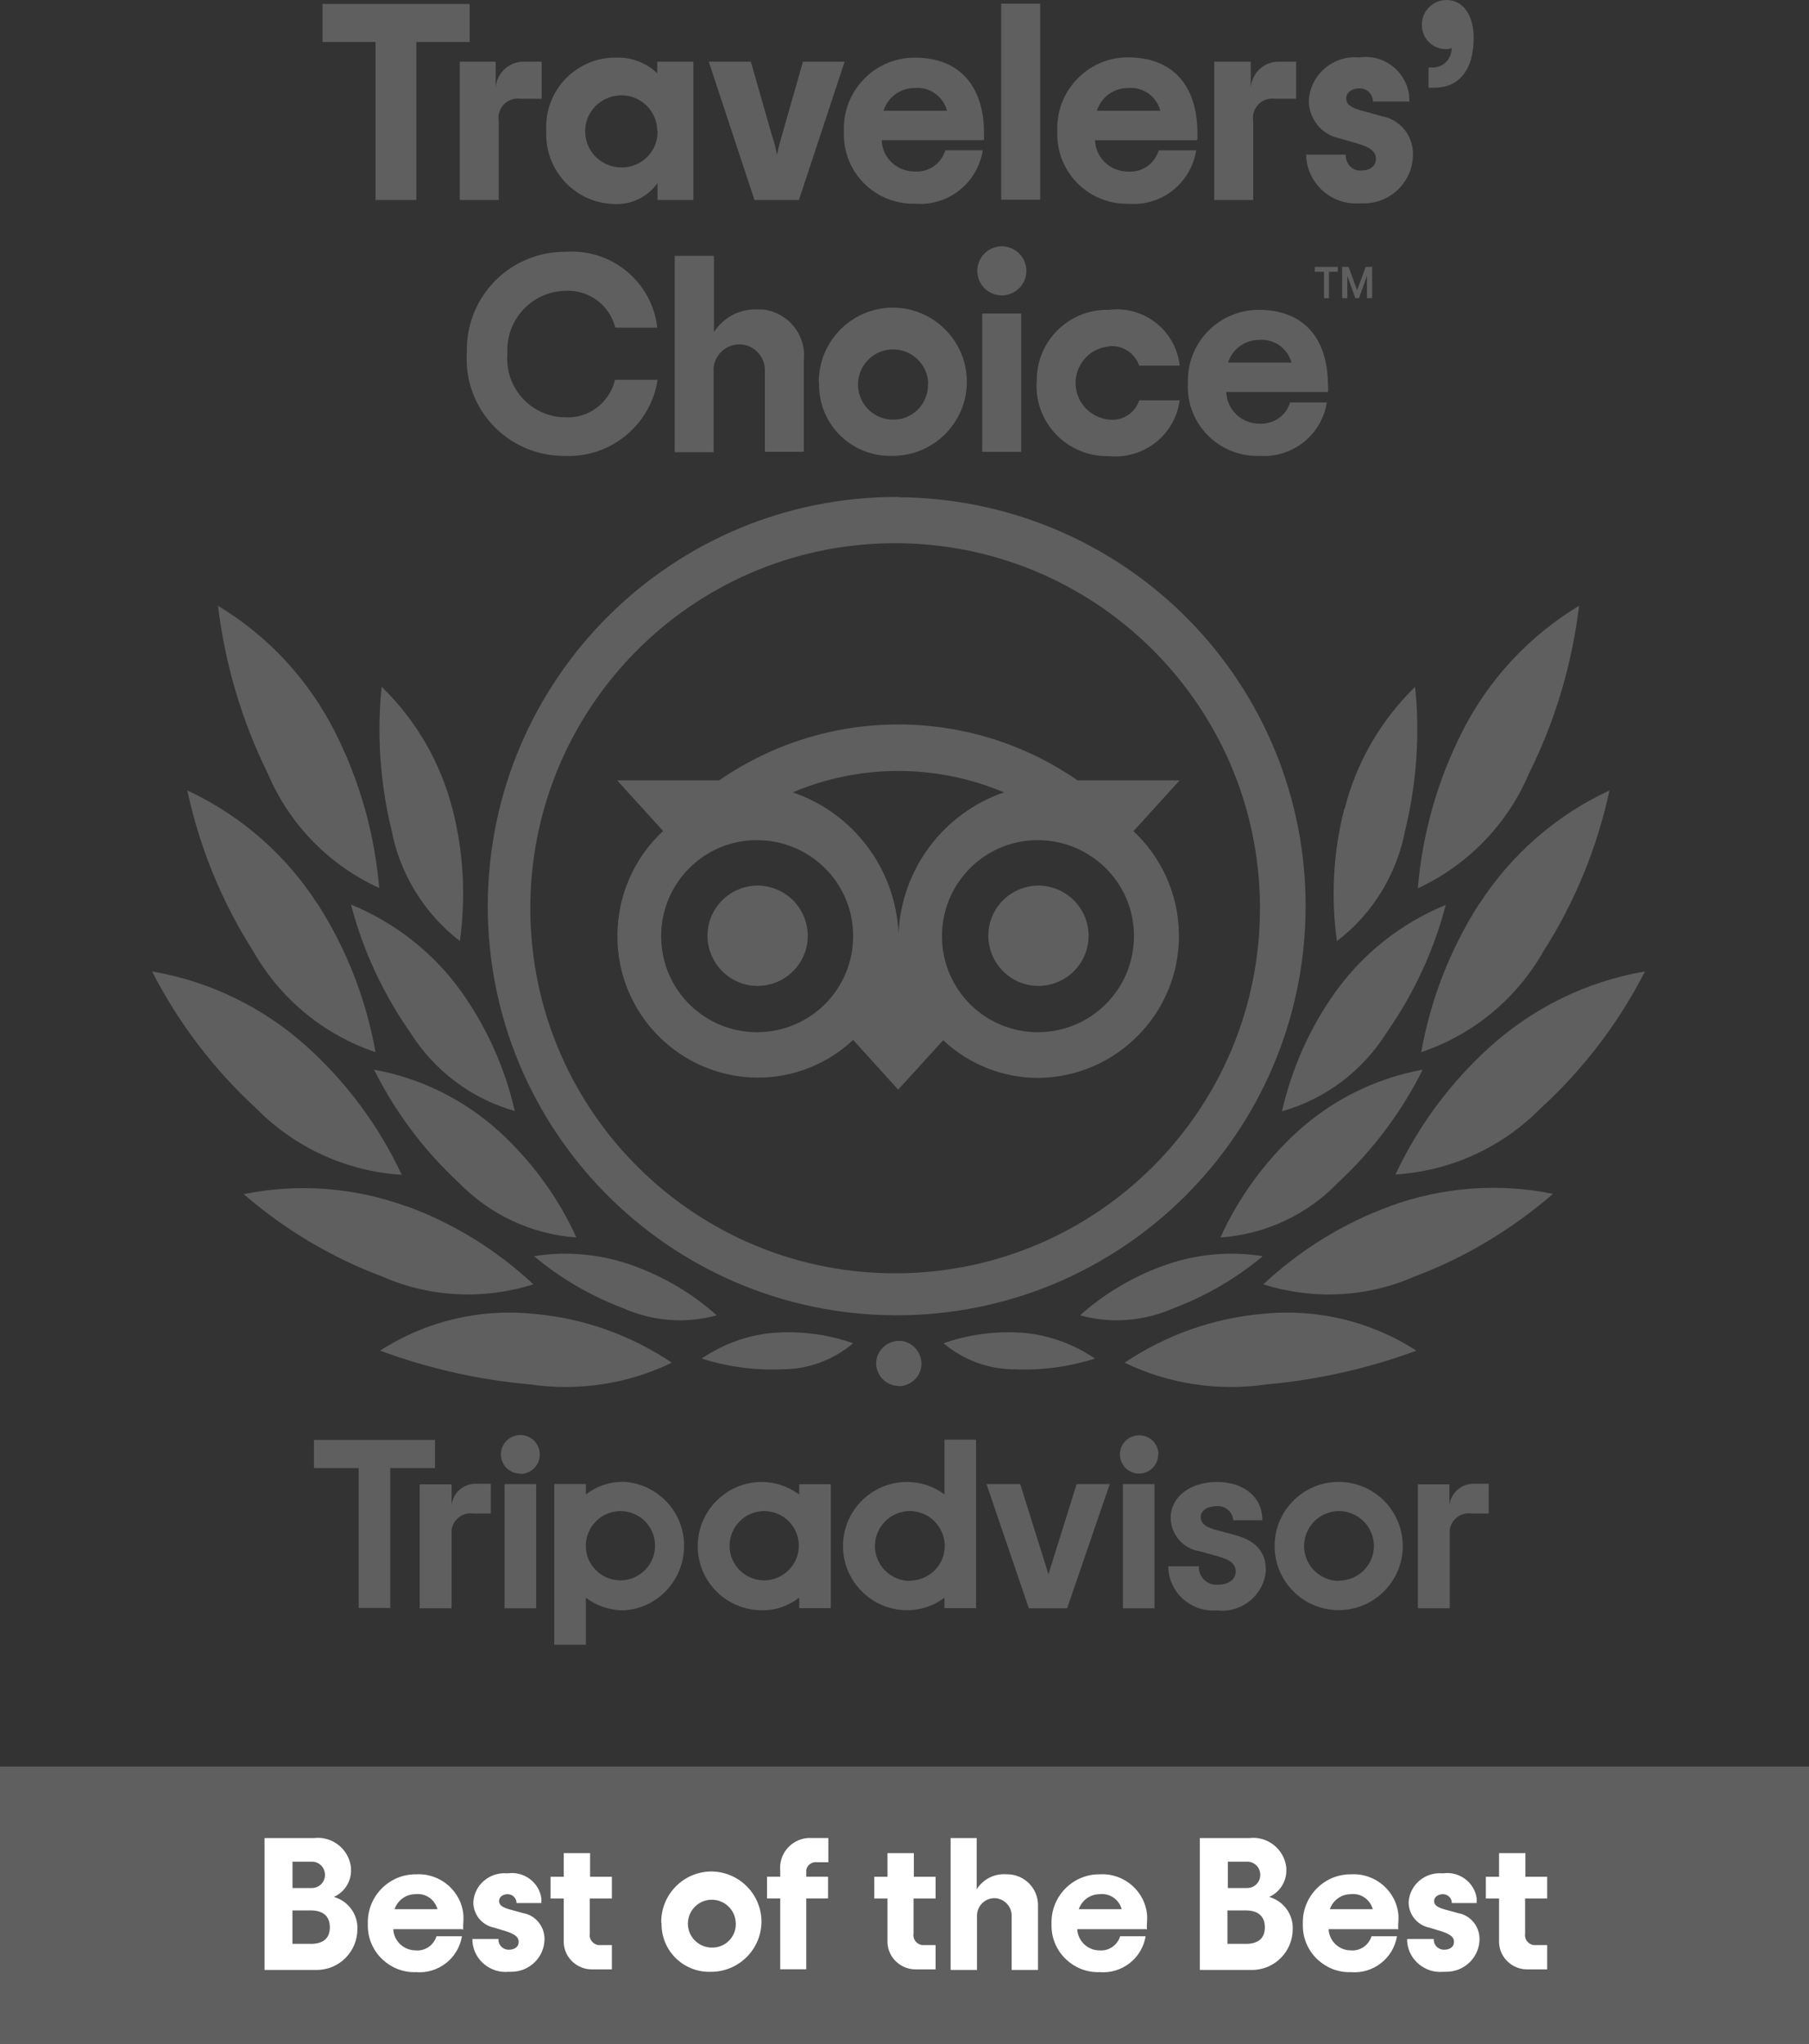 <?xml version="1.0" encoding="UTF-8"?>
<svg id="Capa_2" data-name="Capa 2" xmlns="http://www.w3.org/2000/svg" viewBox="0 0 300 338.74">
  <rect x="0" y="0" width="300" height="338.74" fill="#333333" stroke="none"/>
  <defs>
    <style>
      .cls-1, .cls-2 {
        fill: #5f5f5f;
      }

      .cls-2 {
        fill-rule: evenodd;
      }

      .cls-3 {
        fill: #fff;
      }
    </style>
  </defs>
  <g id="Capa_1-2" data-name="Capa 1">
    <g>
      <path class="cls-2" d="M237.52,11.18h-.61v3.36h.97c3.81,0,6.51-2.64,6.51-8.29,0-3.56-1.63-6.25-4.52-6.25-2.24,0-4.07,1.83-4.07,4.07-.05,2.19,1.68,4.02,3.86,4.07h.15c.31,0,.61,0,.92-.2.05,1.73-1.27,3.2-3.05,3.25h-.2.05Z"/>
      <polygon class="cls-2" points="77.83 6.96 69.04 6.96 69.04 33.15 62.28 33.15 62.28 6.96 53.48 6.96 53.48 .66 77.89 .66 77.89 6.96 77.83 6.96"/>
      <path class="cls-2" d="M196.9,102.49c-12.66-12.76-29.89-19.98-47.89-20.08v-.05c-37.47-.15-67.92,30.05-68.12,67.51-.15,37.47,30.05,67.92,67.51,68.12,37.47.15,67.92-30.05,68.12-67.51.1-18-6.96-35.23-19.62-47.99ZM149.01,211.03c-33.4.31-60.75-26.54-61.06-59.94-.31-33.4,26.54-60.75,59.94-61.06,33.4-.3,60.75,26.54,61.06,59.94v.56c0,33.2-26.74,60.19-59.94,60.5Z"/>
      <path class="cls-2" d="M133.96,155.11c0,4.58-3.76,8.29-8.34,8.29s-8.29-3.76-8.29-8.34,3.76-8.29,8.34-8.29c2.19,0,4.32.92,5.9,2.49,1.53,1.58,2.39,3.66,2.39,5.85Z"/>
      <path class="cls-2" d="M180.53,155.11c0,4.58-3.76,8.29-8.34,8.29s-8.29-3.76-8.29-8.34,3.76-8.29,8.34-8.29c2.19,0,4.32.92,5.9,2.49,1.53,1.58,2.39,3.66,2.39,5.85Z"/>
      <path class="cls-2" d="M187.95,137.72h.05s7.63-8.39,7.63-8.39h-16.93c-17.9-12.35-41.54-12.35-59.43,0h-16.93l7.63,8.39c-4.83,4.47-7.58,10.78-7.58,17.39-.05,12.91,10.37,23.44,23.28,23.49,5.9,0,11.54-2.24,15.81-6.25l7.47,8.24,7.47-8.19c4.27,4.02,9.91,6.25,15.81,6.25,13.01-.15,23.49-10.88,23.28-23.89-.1-6.51-2.85-12.66-7.57-17.03ZM141.48,155.16c0,8.74-7.02,15.81-15.76,15.91-8.8.1-16.01-6.96-16.07-15.76-.1-8.8,6.96-16.01,15.76-16.07s16.01,6.96,16.07,15.76v.15ZM131.47,131.32c11.18-4.73,23.79-4.73,35.03,0-10.07,3.46-16.98,12.71-17.49,23.34-.51-10.63-7.42-19.88-17.54-23.34ZM188.05,155.16c0,8.74-7.02,15.81-15.76,15.91-8.8.1-16.01-6.96-16.07-15.76-.1-8.8,6.96-16.01,15.76-16.07,8.8-.05,16.01,6.96,16.07,15.76v.15Z"/>
      <path class="cls-2" d="M111.39,225.83c-6.81-4.58-14.69-7.37-22.88-8.08-8.95-.92-17.95,1.22-25.47,6.1,7.98,2.95,16.32,4.83,24.81,5.59,8.03,1.17,16.27-.05,23.59-3.61h-.05Z"/>
      <path class="cls-2" d="M67.41,199.9c7.83,2.85,14.95,7.27,21.05,12.96-8.24,2.59-17.13,2.19-25.01-1.27-8.44-3.15-16.22-7.78-23.03-13.68,9-1.83,18.35-1.12,27,2.03v-.05Z"/>
      <path class="cls-2" d="M66.6,194.66c-3.76-8.03-9.1-15.25-15.71-21.2-7.22-6.51-16.12-10.83-25.67-12.46,4.37,8.54,10.22,16.22,17.29,22.72,6.41,6.51,15,10.42,24.1,10.98v-.05Z"/>
      <path class="cls-2" d="M52.62,149.72c4.83,7.52,8.08,15.86,9.66,24.66-8.64-2.9-15.86-8.9-20.34-16.83-5.19-8.13-8.85-17.13-10.88-26.54,8.8,4.07,16.27,10.57,21.56,18.76v-.05Z"/>
      <path class="cls-2" d="M62.89,147.18c-.76-9-3.25-17.79-7.32-25.83-4.37-8.69-11.13-15.96-19.42-20.95,1.17,9.71,3.97,19.12,8.29,27.86,3.56,8.39,10.17,15.15,18.45,18.91h0Z"/>
      <path class="cls-2" d="M82.92,187.65c5.34,4.93,9.66,10.83,12.66,17.44-7.42-.51-14.39-3.81-19.57-9.15-5.74-5.34-10.47-11.64-13.98-18.66,7.83,1.42,15.05,5.03,20.89,10.37h0Z"/>
      <path class="cls-2" d="M118.86,218c-3.91-3.51-8.49-6.25-13.42-8.08-5.39-2.03-11.18-2.64-16.88-1.73,4.37,3.66,9.35,6.56,14.69,8.59,4.88,2.19,10.42,2.64,15.61,1.22Z"/>
      <path class="cls-2" d="M129.18,220.84c4.17-.2,8.39.41,12.3,1.78-3.3,2.8-7.47,4.32-11.74,4.32-4.52.2-9.05-.41-13.37-1.78,3.81-2.59,8.24-4.12,12.81-4.32h0Z"/>
      <path class="cls-2" d="M85.36,184.09c-1.63-7.12-4.63-13.78-8.85-19.73-4.63-6.46-10.98-11.44-18.3-14.44,1.98,7.63,5.34,14.79,9.86,21.25,3.97,6.3,10.12,10.93,17.29,12.96h0v-.05Z"/>
      <path class="cls-2" d="M75.04,134.06c1.83,7.17,2.24,14.59,1.22,21.91-5.9-4.58-9.96-11.13-11.34-18.45-1.88-7.73-2.44-15.76-1.63-23.69,5.74,5.54,9.76,12.56,11.74,20.23Z"/>
      <path class="cls-2" d="M186.53,225.83c6.81-4.58,14.69-7.37,22.88-8.08,8.95-.92,17.95,1.22,25.47,6.1-7.98,2.95-16.32,4.83-24.81,5.59-8.03,1.17-16.27-.05-23.59-3.61h.05Z"/>
      <path class="cls-2" d="M230.55,199.9c-7.83,2.85-14.95,7.27-21.05,12.96,8.24,2.59,17.13,2.19,25.01-1.27,8.44-3.15,16.22-7.83,23.03-13.73-9-1.83-18.35-1.12-27,2.03h0Z"/>
      <path class="cls-2" d="M231.42,194.66c3.76-8.03,9.1-15.25,15.71-21.2,7.22-6.51,16.12-10.83,25.67-12.46-4.37,8.54-10.22,16.22-17.29,22.67-6.41,6.51-14.95,10.42-24.1,10.98h0Z"/>
      <path class="cls-2" d="M245.35,149.72c-4.83,7.52-8.08,15.86-9.66,24.66,8.64-2.9,15.86-8.9,20.34-16.83,5.19-8.13,8.85-17.13,10.88-26.54-8.8,4.07-16.27,10.57-21.56,18.76h0v-.05Z"/>
      <path class="cls-2" d="M235.13,147.18c.76-9,3.25-17.79,7.32-25.83,4.37-8.69,11.13-15.96,19.42-20.95-1.17,9.71-3.97,19.12-8.34,27.86-3.56,8.39-10.17,15.15-18.4,18.96h0v-.05Z"/>
      <path class="cls-2" d="M215.05,187.65c-5.34,4.93-9.66,10.83-12.66,17.44,7.42-.51,14.44-3.76,19.57-9.15,5.74-5.34,10.47-11.64,13.98-18.66-7.83,1.42-15.05,5.03-20.89,10.37h0Z"/>
      <path class="cls-2" d="M179.11,218c3.91-3.51,8.49-6.25,13.42-8.08,5.39-2.03,11.18-2.64,16.88-1.73-4.37,3.66-9.35,6.56-14.69,8.59-4.93,2.19-10.42,2.64-15.61,1.22h0Z"/>
      <path class="cls-2" d="M168.78,220.84c-4.17-.2-8.39.41-12.3,1.78,3.3,2.8,7.47,4.32,11.74,4.32,4.52.2,9.05-.41,13.37-1.78-3.81-2.59-8.24-4.12-12.81-4.32h0Z"/>
      <path class="cls-2" d="M212.61,184.14c1.63-7.12,4.63-13.83,8.85-19.73,4.63-6.46,10.98-11.44,18.3-14.44-1.98,7.63-5.34,14.79-9.86,21.25-3.97,6.3-10.12,10.93-17.29,12.96v-.05Z"/>
      <path class="cls-2" d="M222.93,134.06c-1.83,7.17-2.24,14.59-1.22,21.91,5.95-4.52,9.96-11.13,11.34-18.45,1.88-7.73,2.44-15.76,1.63-23.69-5.69,5.54-9.76,12.56-11.69,20.23h-.05Z"/>
      <path class="cls-2" d="M149.01,229.74c2.08,0,3.81-1.68,3.81-3.71s-1.68-3.81-3.71-3.81-3.81,1.68-3.81,3.71h0c0,2.08,1.68,3.76,3.76,3.76l-.05.05Z"/>
      <path class="cls-2" d="M74.89,245.96v3.46c.25-2.03,1.98-3.56,4.07-3.51h2.44v4.93h-2.9c-1.73-.25-3.36.97-3.61,2.69v13.01h-5.29v-20.54h5.29v-.05Z"/>
      <rect class="cls-1" x="83.68" y="245.96" width="5.24" height="20.59"/>
      <path class="cls-2" d="M103.36,245.6c-2.24-.05-4.42.71-6.2,2.08v-1.73h-5.24v26.64h5.24v-7.78c1.78,1.32,3.97,2.08,6.2,2.08,5.44-.25,9.76-4.63,10.07-10.07.36-5.9-4.17-10.93-10.07-11.24ZM102.95,261.92c-3.15.05-5.8-2.54-5.8-5.69h0v-.05c0-3.15,2.59-5.74,5.74-5.74s5.74,2.54,5.74,5.69c.05,3.15-2.54,5.74-5.69,5.8Z"/>
      <path class="cls-2" d="M204.98,254.45l-3.05-.81c-2.03-.51-2.8-1.17-2.8-2.24s1.12-1.78,2.69-1.78c1.37-.1,2.54.92,2.69,2.24h0v.1h4.83v-.1c0-3.71-3.05-6.25-7.52-6.25s-7.68,2.49-7.68,5.95c.05,2.8,2.08,5.13,4.83,5.54l2.9.81c2.24.61,3.05,1.32,3.05,2.54,0,1.32-1.17,2.19-3,2.19-1.58.1-2.95-1.07-3.1-2.64v-.41h-5.08v.1c.1,4.12,3.51,7.32,7.63,7.22h.56c4.02.41,7.58-2.49,7.98-6.46v-.41c0-1.93-.81-4.47-4.98-5.59h.05Z"/>
      <path class="cls-2" d="M132.54,245.96v1.73c-1.78-1.32-3.97-2.08-6.2-2.08-5.85,0-10.63,4.78-10.63,10.63s4.73,10.63,10.63,10.63c2.24.05,4.42-.71,6.2-2.08v1.73h5.24v-20.54h-5.24ZM126.79,261.92c-3.15.05-5.8-2.54-5.8-5.69h0v-.05c0-3.15,2.59-5.74,5.74-5.74s5.74,2.54,5.74,5.69c.05,3.15-2.54,5.74-5.69,5.8Z"/>
      <path class="cls-2" d="M156.63,238.59v9.1c-1.78-1.37-3.97-2.08-6.2-2.08-5.9,0-10.63,4.78-10.63,10.63s4.78,10.63,10.63,10.63c2.24,0,4.42-.71,6.2-2.08v1.73h5.24v-27.91h-5.24ZM150.94,261.97v.05c-3.2,0-5.8-2.54-5.85-5.74,0-3.2,2.54-5.8,5.74-5.85,3.2,0,5.8,2.54,5.85,5.74,0,3.2-2.54,5.74-5.74,5.8Z"/>
      <rect class="cls-1" x="186.22" y="245.96" width="5.24" height="20.59"/>
      <path class="cls-2" d="M222.11,245.6c-5.9-.05-10.68,4.68-10.73,10.52-.05,5.9,4.68,10.68,10.52,10.73,5.9.05,10.68-4.68,10.73-10.52v-.1c0-5.85-4.73-10.57-10.52-10.63ZM222.11,261.97v.05c-3.2,0-5.8-2.54-5.85-5.74,0-3.2,2.54-5.8,5.74-5.85,3.2,0,5.8,2.54,5.85,5.74,0,3.2-2.54,5.74-5.74,5.8Z"/>
      <path class="cls-2" d="M240.37,245.96v3.46c.25-2.03,2.03-3.56,4.07-3.51h2.44v4.93h-2.85c-1.73-.25-3.36.97-3.61,2.69v13.01h-5.29v-20.54h5.29l-.05-.05Z"/>
      <polygon class="cls-2" points="72.14 238.64 52.06 238.64 52.06 243.31 59.48 243.31 59.48 266.5 64.72 266.5 64.72 243.31 72.14 243.31 72.14 238.64"/>
      <polygon class="cls-2" points="169.19 245.96 173.87 260.9 178.55 245.96 184.04 245.96 176.97 266.55 170.62 266.55 163.6 245.96 169.09 245.96 169.19 245.96"/>
      <path class="cls-2" d="M86.27,244.28c1.78,0,3.25-1.42,3.25-3.2s-1.42-3.25-3.2-3.25-3.25,1.42-3.25,3.2h0c0,1.78,1.42,3.2,3.2,3.2v.05Z"/>
      <path class="cls-2" d="M192.07,241.08c0,1.78-1.47,3.15-3.2,3.15s-3.15-1.47-3.15-3.2,1.42-3.15,3.2-3.15,3.2,1.42,3.2,3.2h-.05Z"/>
      <path class="cls-2" d="M89.83,16.37v-6.15h-2.9c-2.49-.05-4.52,1.83-4.73,4.27v-4.27h-5.95v22.93h6.46v-13.07c-.31-1.78.92-3.46,2.69-3.71.31-.05.66-.05.97,0h3.46Z"/>
      <path class="cls-2" d="M109,10.22v1.93c-1.93-1.83-4.47-2.75-7.12-2.59h-.46c-6.35.36-11.17,5.79-10.83,12.08v-.03.05s0-.01,0-.02v.27c-.2,6.35,4.78,11.69,11.13,11.9,2.9.2,5.64-1.12,7.32-3.46v2.8h5.95V10.22h-6ZM109.05,22.06c-.1,3.2-2.8,5.74-6,5.69-3.25,0-5.95-2.59-6-5.85-.1-3.3,2.54-6,5.85-6.1,3.3-.1,6.05,2.54,6.1,5.85h.05v.41Z"/>
      <path class="cls-2" d="M124.45,10.22h-6.91l7.58,22.93h7.37l7.58-22.93h-6.91l-3.46,12.1c-.41,1.37-.61,2.29-.86,3.36v-.1h0c-.2-1.02-.41-1.93-.86-3.25l-3.46-12.1h-.05Z"/>
      <path class="cls-2" d="M151.7,9.56h-.41c-6.46.2-11.54,5.64-11.34,12.1v.92c.15,6.35,5.44,11.34,11.79,11.18,5.49.46,10.37-3.41,11.24-8.85h-6.2c-.71,2.24-2.8,3.71-5.13,3.51-2.95,0-5.34-2.29-5.44-5.19h16.88l.1-.05v-1.02c0-8.19-4.32-12.61-11.49-12.61ZM146.52,18.35c.71-2.24,2.8-3.76,5.13-3.76,2.49-.25,4.78,1.37,5.39,3.76h-10.52Z"/>
      <rect class="cls-1" x="166.04" y=".61" width="6.46" height="32.49"/>
      <path class="cls-2" d="M187.09,9.51h-.41c-6.46.2-11.54,5.64-11.34,12.1v.92c.15,6.35,5.44,11.39,11.79,11.24,5.49.46,10.37-3.41,11.24-8.85h-6.2c-.71,2.24-2.8,3.71-5.13,3.51-2.95,0-5.34-2.29-5.44-5.19h16.88l.05-.1h.05v-1.02c0-8.19-4.32-12.61-11.49-12.61ZM181.9,18.35c.71-2.24,2.8-3.76,5.13-3.76,2.49-.25,4.78,1.37,5.39,3.76h-10.52Z"/>
      <path class="cls-2" d="M214.95,16.37v-6.15h-2.8c-2.49-.05-4.52,1.83-4.73,4.27v-4.27h-6.05v22.93h6.46v-13.07c-.31-1.78.92-3.46,2.69-3.71.31-.05.66-.05.97,0h3.46Z"/>
      <path class="cls-2" d="M216.68,25.62h6.51c-.1,1.32.86,2.54,2.19,2.64h.36c1.53,0,2.44-.76,2.44-1.93,0-1.27-1.02-1.93-3.05-2.54l-3-.86c-3-.61-5.13-3.3-5.08-6.35.31-4.22,3.97-7.37,8.13-7.07h.31c3.97-.56,7.63,2.24,8.19,6.2,0,.36.05.76.05,1.12h-6.05c0-1.22-.97-2.19-2.19-2.19h-.05c-1.32,0-2.19.76-2.19,1.63,0,1.07.81,1.58,2.64,2.08l3.3.92c3.05.56,5.19,3.25,5.13,6.35,0,4.47-3.71,8.13-8.19,8.08h-.56c-4.58.36-8.54-3-8.95-7.57v-.61h0l.05.1Z"/>
      <path class="cls-2" d="M77.43,58.62c-.36-9,6.61-16.52,15.61-16.88h.66c7.63-.61,14.44,4.93,15.3,12.56h-6.96c-.97-3.81-4.47-6.35-8.39-6.1-5.39.15-9.66,4.68-9.51,10.07v.41c-.41,5.39,3.61,10.07,9,10.47h.46c3.91.31,7.47-2.34,8.39-6.2h7.07c-1.17,7.52-7.83,12.96-15.45,12.61-8.9.05-16.17-7.07-16.22-15.96v-.92l.05-.05Z"/>
      <path class="cls-2" d="M118.4,42.4h-6.51v32.54h6.46v-13.27c-.2-2.34,1.58-4.37,3.91-4.58s4.37,1.58,4.58,3.91v13.88h6.46v-15.15c.46-4.17-2.54-7.93-6.76-8.44h-.92c-2.9-.15-5.69,1.32-7.22,3.76v-12.66h0Z"/>
      <path class="cls-2" d="M147.89,50.99c-6.76.1-12.2,5.69-12.1,12.46h.05v.81c.25,6.51,5.74,11.54,12.25,11.29h.15c6.76-.1,12.2-5.69,12.1-12.46-.1-6.76-5.69-12.2-12.46-12.1ZM153.89,63.45v.46c-.05,3.15-2.64,5.69-5.8,5.64-3.1,0-5.64-2.44-5.8-5.54-.15-3.2,2.34-5.95,5.54-6.1,3.2-.15,5.95,2.34,6.1,5.54h-.05Z"/>
      <path class="cls-2" d="M166.14,40.82c-2.24,0-4.07,1.83-4.07,4.07s1.83,4.07,4.07,4.07,4.07-1.83,4.07-4.07h0c0-2.24-1.83-4.07-4.07-4.07Z"/>
      <rect class="cls-1" x="162.89" y="51.96" width="6.46" height="22.93"/>
      <path class="cls-2" d="M171.94,63.45c-.25-6.46,4.83-11.9,11.29-12.1h.71c5.74-.71,10.98,3.36,11.69,9.15v.1h-6.71c-.71-2.08-2.8-3.46-4.98-3.2-3.36.31-5.85,3.25-5.54,6.61.25,2.95,2.59,5.24,5.54,5.54,2.24.25,4.32-1.12,4.98-3.2h6.71c-.76,5.74-5.95,9.81-11.74,9.25-6.46.15-11.85-4.93-12-11.39v-.71h0l.05-.05Z"/>
      <path class="cls-2" d="M220.23,63.96c0-8.24-4.32-12.61-11.49-12.61-6.46,0-11.74,5.24-11.74,11.69v.41c-.36,6.35,4.52,11.74,10.88,12.1h.92c5.49.41,10.37-3.41,11.24-8.85h-6.1c-.66,2.24-2.8,3.66-5.13,3.51-2.9,0-5.34-2.29-5.44-5.19v-.05s16.88,0,16.88,0v-1.02ZM203.66,60.09c.71-2.24,2.8-3.76,5.13-3.76,2.49-.2,4.73,1.37,5.39,3.76h-10.52Z"/>
      <polygon class="cls-2" points="218 44.23 221.86 44.23 221.86 45.04 220.39 45.04 220.39 49.42 219.57 49.42 219.57 45.04 218.05 45.04 218.05 44.23 218 44.23"/>
      <path class="cls-2" d="M223.64,44.23l1.42,3.86,1.42-3.86h1.07v5.19h-.86v-3.71l-1.32,3.71h-.61l-1.32-3.71v3.71h-.86v-5.19h1.07,0Z"/>
      <path id="Trazado_354" data-name="Trazado 354" class="cls-1" d="M300,292.78H0v45.96h300v-45.96Z"/>
      <path id="Trazado_355" data-name="Trazado 355" class="cls-3" d="M43.87,304.63h8.19c3.05-.36,5.8,1.83,6.15,4.88v.25c.1,1.98-1.02,3.81-2.85,4.63,2.39.66,4.02,2.9,3.91,5.34,0,3.71-3,6.76-6.76,6.76h-8.64v-21.81h0v-.05ZM51.6,312.91c1.22.05,2.24-.86,2.29-2.08.05-1.22-.86-2.24-2.08-2.29h-3.3v4.37h3.1ZM51.5,322.17c2.03,0,3.2-.86,3.2-2.75s-1.17-2.8-3.2-2.8h-3v5.54s3,0,3,0Z"/>
      <path id="Trazado_356" data-name="Trazado 356" class="cls-3" d="M76.66,319.73h-11.44c.1,1.98,1.73,3.51,3.71,3.51,1.58.15,3-.86,3.46-2.34h4.22c-.61,3.66-3.91,6.25-7.63,5.95-4.27.15-7.88-3.25-7.98-7.52v-.56c-.1-4.37,3.36-8.03,7.73-8.13h.25c4.07-.25,7.63,2.85,7.88,6.91,0,.51,0,1.02-.05,1.53v.71h-.1l-.05-.05ZM65.43,316.42h7.12c-.46-1.63-1.98-2.69-3.66-2.49-1.58,0-2.95,1.02-3.46,2.49Z"/>
      <path id="Trazado_357" data-name="Trazado 357" class="cls-3" d="M78.24,321.35h4.42c-.05.92.61,1.68,1.53,1.78h.2c1.02,0,1.63-.51,1.63-1.32s-.71-1.27-2.08-1.73l-2.03-.61c-2.03-.41-3.46-2.24-3.41-4.27.2-2.85,2.69-4.93,5.54-4.73h.2c2.69-.36,5.19,1.53,5.54,4.17v.76h-4.12c0-.81-.66-1.47-1.47-1.47h0c-.86,0-1.42.51-1.42,1.12,0,.71.56,1.07,1.78,1.42l2.24.61c2.03.36,3.51,2.19,3.51,4.27,0,3.05-2.54,5.49-5.59,5.44h-.31c-3.05.31-5.8-1.93-6.05-4.98v-.51h0l-.1.05Z"/>
      <path id="Trazado_358" data-name="Trazado 358" class="cls-3" d="M97.81,314.64v5.85c-.15.92.51,1.73,1.42,1.88h2.24v4.02h-3.15c-2.54.1-4.73-1.88-4.83-4.42v-7.32h-2.19v-3.61h2.19v-3.91h4.37v3.91h3.61v3.61h-3.66Z"/>
      <path id="Trazado_359" data-name="Trazado 359" class="cls-3" d="M109.66,318.71c-.1-4.58,3.51-8.39,8.08-8.54,4.58-.1,8.39,3.51,8.54,8.08.1,4.58-3.51,8.39-8.08,8.54h-.2c-4.42.2-8.13-3.2-8.29-7.63v-.51l-.05.05ZM122.01,318.71c-.05-2.19-1.88-3.91-4.07-3.86s-3.91,1.88-3.86,4.07c.05,2.14,1.83,3.86,3.97,3.86,2.14.05,3.91-1.63,3.97-3.76v-.31Z"/>
      <path id="Trazado_360" data-name="Trazado 360" class="cls-3" d="M133.71,310.47v.56h3.61v3.61h-3.61v11.74h-4.32v-11.74h-2.19v-3.61h2.19v-1.02c-.25-2.75,1.78-5.13,4.52-5.39h3.46v4.02h-1.78c-.86-.15-1.73.41-1.88,1.27v.56h0Z"/>
      <path id="Trazado_361" data-name="Trazado 361" class="cls-3" d="M151.5,314.64v5.85c-.15.92.51,1.73,1.42,1.88h2.24v4.02h-3.15c-2.54.1-4.73-1.88-4.83-4.42v-7.32h-2.19v-3.61h2.19v-3.91h4.37v3.91h3.61v3.61h-3.66Z"/>
      <path id="Trazado_362" data-name="Trazado 362" class="cls-3" d="M157.6,304.63h4.37v8.49c1.07-1.68,2.95-2.64,4.93-2.49,2.85-.05,5.19,2.19,5.24,5.03v10.83h-4.37v-8.9c.05-1.58-1.17-2.9-2.75-3-1.58-.05-2.9,1.17-3,2.75v9.15h-4.37v-21.81h0l-.05-.05Z"/>
      <path id="Trazado_363" data-name="Trazado 363" class="cls-3" d="M190.09,319.73h-11.44c.1,1.98,1.73,3.51,3.66,3.51,1.58.15,3-.86,3.46-2.34h4.22c-.61,3.66-3.91,6.25-7.63,5.95-4.27.15-7.88-3.25-7.98-7.52v-.56c-.1-4.37,3.36-8.03,7.73-8.13h.25c4.07-.25,7.63,2.85,7.88,6.91,0,.51,0,1.02-.05,1.53v.71h-.05l-.05-.05ZM178.9,316.42h7.12c-.46-1.63-1.98-2.69-3.66-2.49-1.58,0-2.95,1.02-3.46,2.49Z"/>
      <path id="Trazado_364" data-name="Trazado 364" class="cls-3" d="M198.98,304.63h8.19c3.05-.36,5.8,1.83,6.15,4.88v.25c.1,1.98-1.02,3.81-2.85,4.63,2.39.66,4.02,2.9,3.91,5.34,0,3.71-3,6.76-6.76,6.76h-8.64v-21.81h0v-.05ZM206.71,312.91c1.22.05,2.24-.86,2.29-2.08.05-1.22-.86-2.24-2.08-2.29h-3.3v4.37h3.1ZM206.56,322.17c2.03,0,3.2-.86,3.2-2.75s-1.17-2.8-3.2-2.8h-3v5.54s3,0,3,0Z"/>
      <path id="Trazado_365" data-name="Trazado 365" class="cls-3" d="M231.77,319.73h-11.44c.1,1.98,1.73,3.51,3.66,3.51,1.58.15,3-.86,3.46-2.34h4.22c-.61,3.66-3.91,6.25-7.63,5.95-4.27.15-7.88-3.25-7.98-7.52v-.56c-.1-4.37,3.36-8.03,7.73-8.13h.25c4.07-.25,7.63,2.85,7.88,6.91,0,.51,0,1.02-.05,1.53v.71h-.05l-.05-.05ZM220.54,316.42h7.12c-.46-1.63-1.98-2.69-3.66-2.49-1.58,0-2.95,1.02-3.46,2.49h0Z"/>
      <path id="Trazado_366" data-name="Trazado 366" class="cls-3" d="M233.35,321.35h4.42c-.05.92.61,1.68,1.53,1.78h.2c1.02,0,1.63-.51,1.63-1.32s-.71-1.27-2.08-1.73l-2.03-.61c-2.03-.41-3.46-2.24-3.41-4.27.2-2.85,2.69-4.93,5.54-4.73h.2c2.69-.36,5.19,1.53,5.54,4.17v.76h-4.12c0-.81-.66-1.47-1.47-1.47h0c-.86,0-1.47.51-1.47,1.12,0,.71.56,1.07,1.78,1.42l2.24.61c2.03.36,3.51,2.19,3.51,4.27,0,3.05-2.54,5.49-5.59,5.44h-.36c-3.05.31-5.8-1.93-6.05-4.98v-.51h0v.05Z"/>
      <path id="Trazado_367" data-name="Trazado 367" class="cls-3" d="M252.92,314.64v5.85c-.15.92.51,1.73,1.42,1.88h2.24v4.02h-3.15c-2.54.1-4.73-1.88-4.83-4.42v-7.32h-2.19v-3.61h2.19v-3.91h4.37v3.91h3.61v3.61h-3.66Z"/>
    </g>
  </g>
</svg>